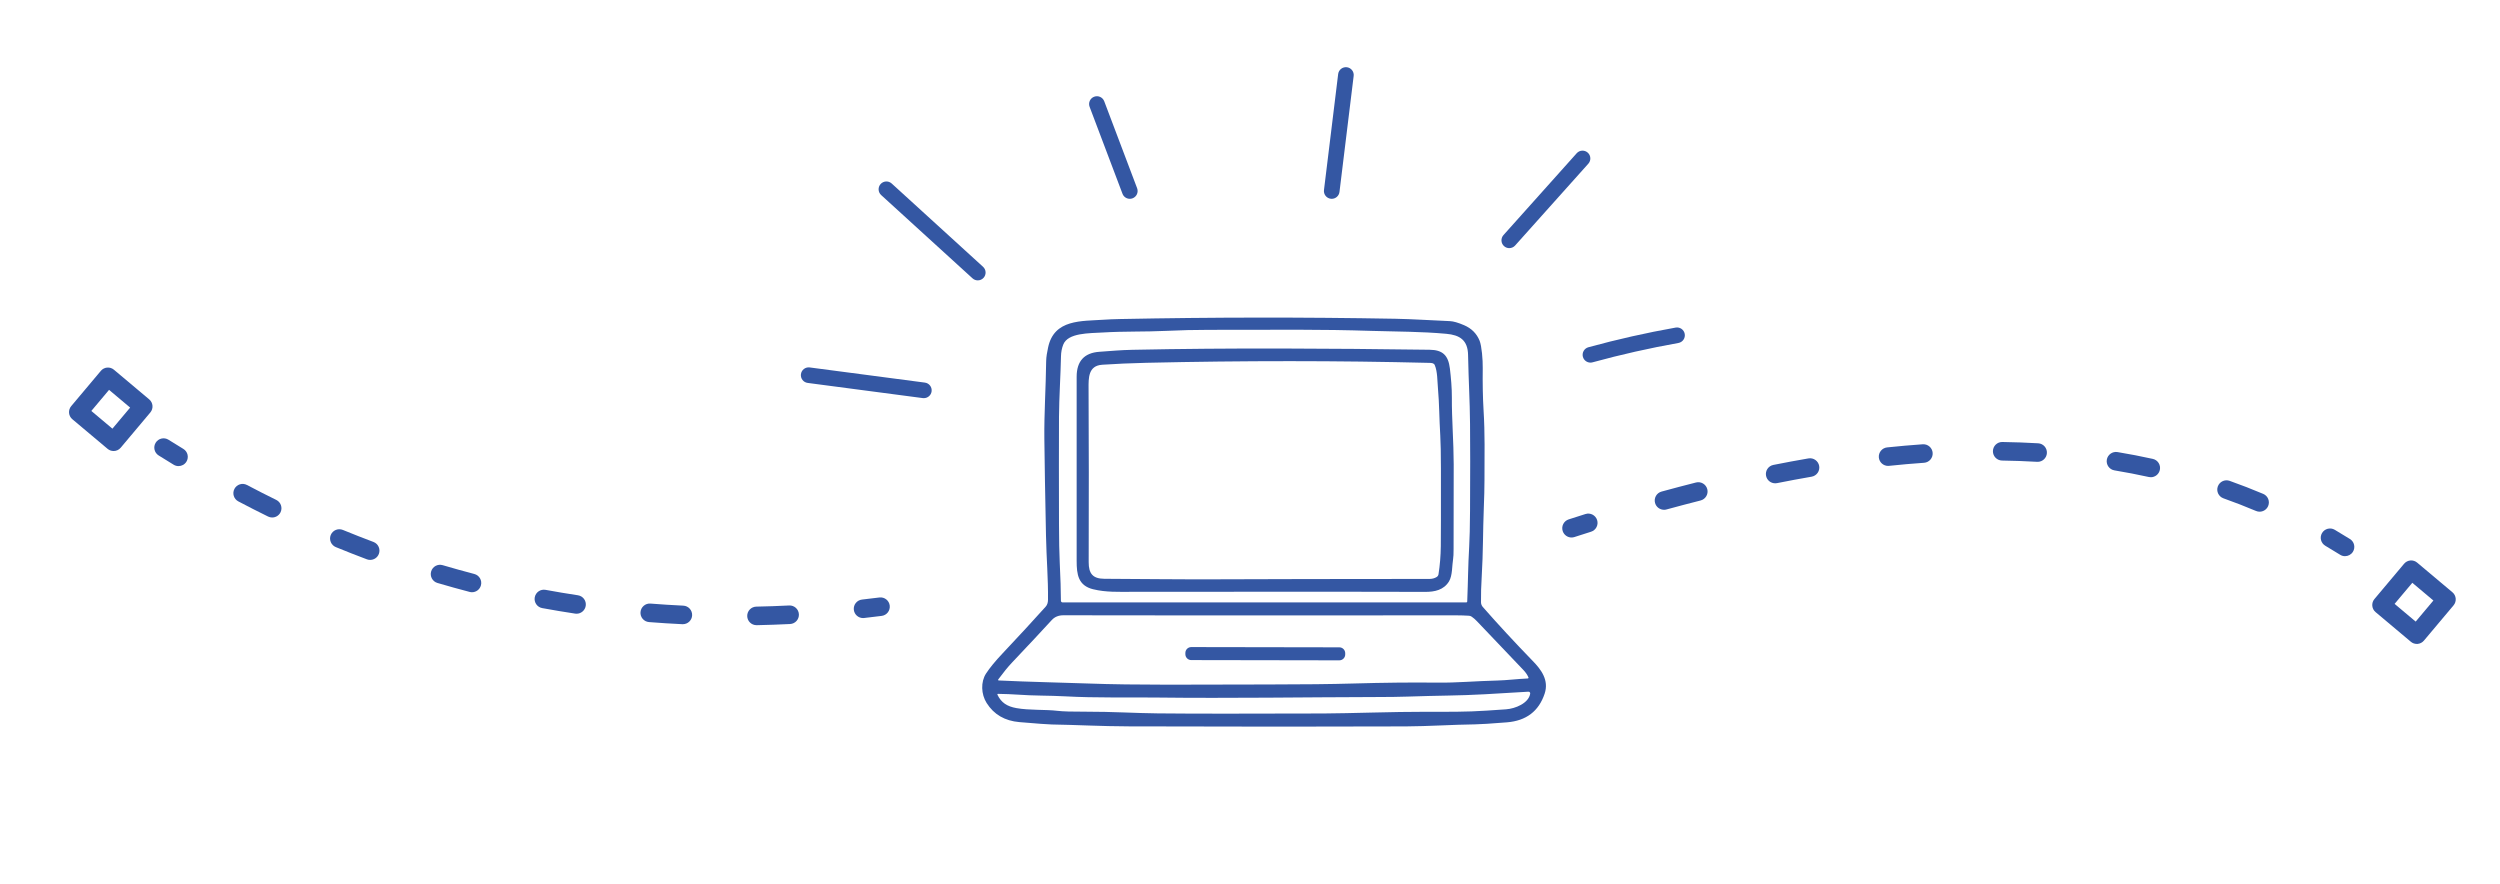 <?xml version="1.0" encoding="UTF-8"?><svg id="Layer_1" xmlns="http://www.w3.org/2000/svg" viewBox="0 0 1279.61 452.35"><defs><style>.cls-1{fill:#3457a3;}</style></defs><path class="cls-1" d="M681.64,101.76c-.17,0-.34-.01-.51-.03-2.19-.28-3.74-2.28-3.46-4.47.84-6.61,2.26-18.33,3.63-29.66,1.37-11.35,2.79-23.08,3.63-29.72.28-2.19,2.28-3.74,4.47-3.46,2.19.28,3.74,2.28,3.46,4.47-.84,6.61-2.26,18.33-3.63,29.66-1.37,11.35-2.79,23.08-3.63,29.72-.26,2.02-1.98,3.49-3.96,3.49Z"/><path class="cls-1" d="M772.52,127.01c-.96,0-1.92-.34-2.69-1.04-1.64-1.48-1.76-4.01-.28-5.65,3.79-4.18,11.39-12.69,18.73-20.93,7.35-8.24,14.95-16.76,18.76-20.97,1.48-1.64,4.01-1.76,5.65-.28,1.64,1.48,1.76,4.01.28,5.65-3.79,4.18-11.38,12.69-18.72,20.92-7.35,8.24-14.96,16.77-18.77,20.98-.79.87-1.88,1.31-2.96,1.31Z"/><path class="cls-1" d="M814.06,185.6c-1.76,0-3.37-1.17-3.86-2.94-.58-2.13.67-4.33,2.8-4.92,14.67-4.02,29.7-7.41,44.68-10.07,2.17-.38,4.25,1.06,4.64,3.24.39,2.18-1.06,4.25-3.24,4.64-14.74,2.62-29.53,5.95-43.96,9.91-.35.1-.71.14-1.06.14Z"/><path class="cls-1" d="M441.74,316.35c-2.38,0-4.44-1.79-4.71-4.22-.29-2.61,1.58-4.95,4.19-5.25,2.95-.33,5.9-.68,8.87-1.06,2.61-.33,4.98,1.51,5.31,4.11.33,2.6-1.51,4.98-4.11,5.31-3.01.38-6.01.74-9,1.08-.18.02-.36.03-.54.03Z"/><path class="cls-1" d="M387.2,319.99c-2.58,0-4.69-2.06-4.74-4.65-.05-2.62,2.03-4.79,4.65-4.84,5.56-.11,11.22-.31,16.82-.59,2.62-.13,4.85,1.89,4.98,4.51s-1.89,4.85-4.51,4.98c-5.69.28-11.45.48-17.1.6-.03,0-.07,0-.1,0ZM349.51,319.49c-.08,0-.15,0-.23,0-5.69-.27-11.44-.63-17.08-1.08-2.61-.21-4.57-2.49-4.36-5.11.21-2.61,2.5-4.57,5.11-4.36,5.54.44,11.19.79,16.79,1.06,2.62.12,4.64,2.35,4.52,4.97-.12,2.54-2.22,4.52-4.74,4.52ZM295.13,314.13c-.24,0-.47-.02-.72-.05-5.62-.85-11.3-1.8-16.89-2.83-2.58-.48-4.28-2.95-3.81-5.53.48-2.58,2.95-4.28,5.53-3.81,5.48,1.01,11.06,1.95,16.58,2.78,2.59.39,4.38,2.81,3.98,5.4-.36,2.35-2.38,4.04-4.69,4.04ZM241.58,303.13c-.4,0-.8-.05-1.2-.16-5.48-1.43-11.04-2.98-16.5-4.59-2.51-.74-3.95-3.39-3.2-5.9.74-2.51,3.38-3.95,5.9-3.2,5.36,1.59,10.81,3.1,16.2,4.51,2.54.66,4.06,3.26,3.39,5.79-.56,2.14-2.48,3.55-4.59,3.55ZM189.48,286.59c-.55,0-1.12-.1-1.67-.3-5.3-1.99-10.66-4.09-15.93-6.26-2.42-1-3.58-3.77-2.59-6.2,1-2.43,3.77-3.58,6.2-2.59,5.18,2.13,10.45,4.2,15.65,6.15,2.46.92,3.7,3.66,2.78,6.11-.71,1.91-2.52,3.08-4.45,3.08ZM139.31,264.88c-.7,0-1.42-.16-2.09-.49-5.07-2.49-10.2-5.1-15.24-7.76-2.32-1.22-3.21-4.09-1.98-6.41,1.22-2.32,4.1-3.21,6.41-1.98,4.96,2.62,10.01,5.19,15,7.64,2.35,1.16,3.32,4,2.17,6.35-.83,1.68-2.51,2.65-4.26,2.65Z"/><path class="cls-1" d="M91.37,238.57c-.84,0-1.69-.22-2.46-.69-2.58-1.57-5.15-3.15-7.71-4.76-2.22-1.39-2.9-4.32-1.5-6.54,1.39-2.22,4.32-2.9,6.54-1.5,2.52,1.58,5.06,3.14,7.6,4.69,2.24,1.36,2.95,4.28,1.59,6.52-.89,1.47-2.46,2.28-4.06,2.28Z"/><path class="cls-1" d="M1200.3,284.68c-.86,0-1.73-.23-2.52-.73-2.5-1.57-5.05-3.12-7.58-4.6-2.26-1.33-3.02-4.24-1.69-6.5,1.33-2.26,4.24-3.02,6.5-1.69,2.6,1.53,5.23,3.13,7.81,4.74,2.22,1.39,2.89,4.32,1.5,6.54-.9,1.44-2.45,2.23-4.03,2.23Z"/><path class="cls-1" d="M1156.57,261.91c-.62,0-1.24-.12-1.85-.38-5.45-2.3-11.06-4.48-16.67-6.47-2.47-.88-3.76-3.59-2.88-6.06.88-2.47,3.59-3.76,6.06-2.88,5.78,2.05,11.56,4.3,17.18,6.67,2.42,1.02,3.55,3.81,2.53,6.22-.77,1.81-2.52,2.9-4.38,2.9ZM851.71,260.93c-2.09,0-4-1.38-4.58-3.49-.69-2.53.79-5.14,3.32-5.83,5.92-1.62,11.86-3.19,17.65-4.65,2.54-.64,5.12.9,5.77,3.44.64,2.54-.9,5.12-3.44,5.77-5.72,1.45-11.6,3-17.46,4.6-.42.12-.84.17-1.26.17ZM908.6,247.37c-2.22,0-4.2-1.56-4.65-3.82-.51-2.57,1.16-5.07,3.73-5.58,6.03-1.2,12.08-2.33,17.97-3.34,2.58-.44,5.04,1.29,5.49,3.87.45,2.58-1.29,5.04-3.87,5.49-5.81,1-11.77,2.11-17.72,3.3-.31.06-.63.09-.93.09ZM1100.88,244.26c-.34,0-.68-.04-1.03-.11-5.76-1.27-11.67-2.41-17.58-3.39-2.59-.43-4.33-2.87-3.91-5.46.43-2.59,2.88-4.33,5.46-3.91,6.07,1.01,12.15,2.18,18.07,3.49,2.56.56,4.18,3.1,3.61,5.66-.49,2.22-2.45,3.73-4.63,3.73ZM966.4,238.47c-2.4,0-4.46-1.81-4.72-4.25-.27-2.61,1.62-4.94,4.23-5.22,6.12-.64,12.26-1.18,18.24-1.6,2.6-.18,4.89,1.79,5.07,4.4.18,2.62-1.79,4.89-4.4,5.07-5.88.41-11.91.94-17.92,1.57-.17.02-.33.03-.5.03ZM1042.96,236.38c-.09,0-.19,0-.28,0-5.88-.34-11.91-.56-17.94-.65-2.62-.04-4.71-2.2-4.68-4.82.04-2.6,2.16-4.68,4.75-4.68.02,0,.05,0,.07,0,6.16.09,12.34.32,18.35.67,2.62.15,4.62,2.4,4.46,5.02-.15,2.52-2.24,4.47-4.74,4.47Z"/><path class="cls-1" d="M804.38,275.12c-2,0-3.86-1.28-4.52-3.29-.81-2.49.56-5.17,3.05-5.98,2.87-.93,5.74-1.85,8.61-2.75,2.5-.79,5.17.6,5.96,3.1.79,2.5-.6,5.17-3.1,5.96-2.85.9-5.69,1.81-8.54,2.73-.49.16-.98.23-1.46.23Z"/><path class="cls-1" d="M58.12,230.85c-1.08,0-2.16-.37-3.05-1.11l-18.06-15.18c-.96-.81-1.57-1.97-1.67-3.22-.11-1.25.29-2.5,1.1-3.46l15.18-18.06c1.69-2.01,4.68-2.27,6.69-.58l18.06,15.18c2.01,1.69,2.27,4.68.58,6.69l-15.18,18.06c-.94,1.12-2.28,1.69-3.64,1.69ZM46.75,210.34l10.79,9.07,9.07-10.79-10.79-9.07-9.07,10.79Z"/><path class="cls-1" d="M1237.03,329.59c-1.11,0-2.2-.39-3.05-1.11l-18.06-15.18c-2.01-1.69-2.27-4.68-.58-6.69l15.18-18.06c.81-.96,1.97-1.57,3.22-1.68,1.25-.11,2.5.29,3.46,1.1l18.06,15.18c2.01,1.69,2.27,4.68.58,6.69l-15.18,18.06c-.81.96-1.97,1.57-3.22,1.68-.14.01-.27.02-.41.02ZM1225.66,309.09l10.79,9.07,9.07-10.79-10.79-9.07-9.07,10.79Z"/><path class="cls-1" d="M500.47,143.51c-.96,0-1.91-.34-2.68-1.03-5.25-4.74-14.48-13.17-23.4-21.33-8.91-8.15-18.13-16.58-23.36-21.3-1.64-1.48-1.77-4.01-.29-5.65,1.48-1.64,4.01-1.77,5.65-.29,5.25,4.74,14.48,13.17,23.4,21.33,8.91,8.15,18.13,16.58,23.36,21.3,1.64,1.48,1.77,4.01.29,5.65-.79.88-1.88,1.32-2.97,1.32Z"/><path class="cls-1" d="M472.88,203.8c-.17,0-.33-.01-.5-.03-5.96-.74-17.94-2.34-29.52-3.89-11.56-1.54-23.51-3.14-29.44-3.88-2.19-.27-3.75-2.27-3.47-4.46.27-2.19,2.26-3.75,4.46-3.47,5.96.74,17.93,2.34,29.5,3.88,11.57,1.54,23.53,3.14,29.46,3.88,2.19.27,3.75,2.27,3.47,4.46-.25,2.02-1.98,3.5-3.96,3.5Z"/><path class="cls-1" d="M578.28,101.76c-1.62,0-3.14-.99-3.74-2.59l-16.83-44.5c-.78-2.07.26-4.38,2.33-5.16,2.07-.78,4.38.26,5.16,2.33l16.83,44.5c.78,2.07-.26,4.38-2.33,5.16-.47.18-.94.26-1.41.26Z"/><path class="cls-1" d="M784.5,338.28c-9.21-9.5-17.72-18.7-25.53-27.6-.6-.68-.92-1.55-.93-2.45-.05-4.03.08-8.49.38-13.36.73-11.83.6-23.5,1.05-34.6.23-5.71.34-10.5.35-14.39.02-13.31.28-23.86-.47-35.97-.38-6.3-.52-13.49-.42-21.56.06-4.15-.51-11.27-1.62-13.99-1.49-3.64-4.12-6.28-7.91-7.91-3.04-1.31-5.47-2.01-7.26-2.09-9.73-.39-18.78-1.04-27.92-1.21-46.62-.85-93.58-.8-140.87.14-3.28.07-6.02.18-8.24.34-11.45.81-25.61-.41-28.66,14.26-.49,2.35-.95,4.72-.98,6.94-.17,13.83-1.07,26.66-.93,39.77.13,12.14.41,28.65.84,49.53.24,11.85,1.15,21.97,1.03,32.92-.02,1.44-.42,2.61-1.2,3.47-6.46,7.2-13.8,15.15-22,23.85-3.8,4.02-6.64,7.48-8.52,10.37-2.78,4.28-2.54,10.57.31,15.08,3.71,5.88,9.29,9.14,16.77,9.78,9.09.77,14.59,1.18,16.5,1.21,12.63.2,25.39.93,39.42.97,55.47.18,102.74.18,141.83.02,11.29-.05,24.26-.91,35.46-1.05,2.58-.03,8.01-.37,16.29-1.03,9.89-.79,16.33-5.67,19.33-14.66,2.35-7.01-1.87-12.43-6.09-16.78ZM542.05,212.98c.04-9.08.84-21.45,1.01-30.57.04-2.17.43-4.18,1.16-6.03,2.41-6.08,13.18-5.77,20.34-6.2,10.75-.65,21.6-.31,32.22-.82,7.39-.35,14.71-.53,21.95-.53,39.23,0,55.94-.33,83.59.54,13.22.41,24.95.3,38,1.49,6.83.61,10.94,3.22,11.1,10.75.31,14.79.89,22.78,1.01,35.38.11,10.54.11,25.35,0,44.45-.05,8.16-.2,14.31-.44,18.45-.61,10.59-.53,16.31-1,27.96,0,.28-.23.49-.51.49h-206.62c-.46,0-.83-.37-.84-.84-.02-5.2-.21-11.69-.6-19.51-.23-4.83-.36-11.37-.38-19.6-.06-21.51-.06-39.98,0-55.42ZM510.92,347.79c2.7-3.64,5.06-6.53,7.06-8.64,8.84-9.33,15.62-16.59,20.36-21.78,1.5-1.64,3.5-2.46,6.01-2.45,25.61.09,92.73.1,201.33.04,2.01,0,4.08.07,6.21.2.48.03.95.19,1.35.46.9.61,1.82,1.39,2.72,2.35,8.13,8.6,16.08,16.95,23.85,25.04,1.07,1.12,1.92,2.35,2.52,3.7.11.26-.07.55-.34.56-5.54.24-10.79.94-15.52,1.05-10.88.25-20.9,1.2-30.79,1.08-12.95-.16-27.34,0-43.16.45-11.02.32-25.39.48-43.11.49-40.28.03-66.77.44-93.29-.52-12.82-.47-29.29-.77-44.94-1.53-.25,0-.39-.3-.24-.49ZM770.98,363.05c-3.39.23-6.74.46-10.05.68-10.22.7-19.89.61-30.89.59-17.28-.03-38.81.81-52.57.87-39.32.14-67.64.13-84.96-.05-10.77-.1-23.72-.9-36.32-.86-7.3.03-12.29-.12-14.96-.45-6.15-.74-14.37-.19-21.04-1.4-4.7-.86-7.7-2.75-9.66-6.84-.09-.2.06-.44.28-.44,3.9.06,7.17.19,9.8.38,8.41.63,16.48.44,24.67.89,15.49.86,31.77.44,46.38.61,38.09.46,78.25-.19,111.33-.25,7.71,0,13.51-.09,17.4-.23,15.43-.55,26.94-.46,39.67-1.2,12.97-.75,20.38-1.19,22.25-1.31.56-.04,1.01.47.91,1.01-.8,4.96-7.76,7.68-12.24,7.99Z"/><path class="cls-1" d="M559.59,301.62c6.46,1.59,13.07,1.31,19.9,1.3,86.51-.08,136.47-.07,149.89.03,4.96.04,9.59-.96,12.29-5.37,1.82-2.99,1.52-8.15,2.1-11.51.16-.91.24-2.61.24-5.07.05-19.32.07-33.78.06-43.38-.02-11.51-1.02-23.13-.94-34.14.04-4.69-.47-10.32-1.01-14.85-.83-6.83-3.73-9.53-10.41-9.61-51.78-.69-101.72-1.02-152.19.03-6.01.12-11.08.61-16.78,1.01-7.76.54-11.64,4.79-11.66,12.73,0,4.18,0,35.6,0,94.27,0,7,.76,12.68,8.53,14.58ZM564.13,186.69c7.11-.47,14.64-.81,22.56-.99,49.89-1.14,98.23-1.13,145.04.04.65,0,1.19.08,1.62.21.46.14.83.47,1.01.9,1.44,3.31,1.31,8.04,1.66,12.05.69,7.83.63,14.89,1.18,24.11.21,3.55.32,9.14.33,16.8.03,21.6,0,34.86-.06,39.79-.07,5.04-.46,9.81-1.18,14.34-.09.58-.44,1.09-.94,1.4-1.06.65-2.28.98-3.66.98-47.34.03-83.98.09-109.93.2-17.91.07-36.67-.17-56.49-.27-6.01-.03-8.04-2.74-8.03-8.53.11-31.64.09-61.27-.06-88.89-.03-5.3-.19-11.65,6.94-12.13Z"/><path class="cls-1" d="M609.73,337.86l75.79.13c1.66,0,3.02-1.34,3.02-3.01v-.63c0-1.66-1.34-3.02-3.01-3.02l-75.79-.13c-1.66,0-3.02,1.34-3.02,3.01v.63c0,1.66,1.34,3.02,3.01,3.02Z"/></svg>
